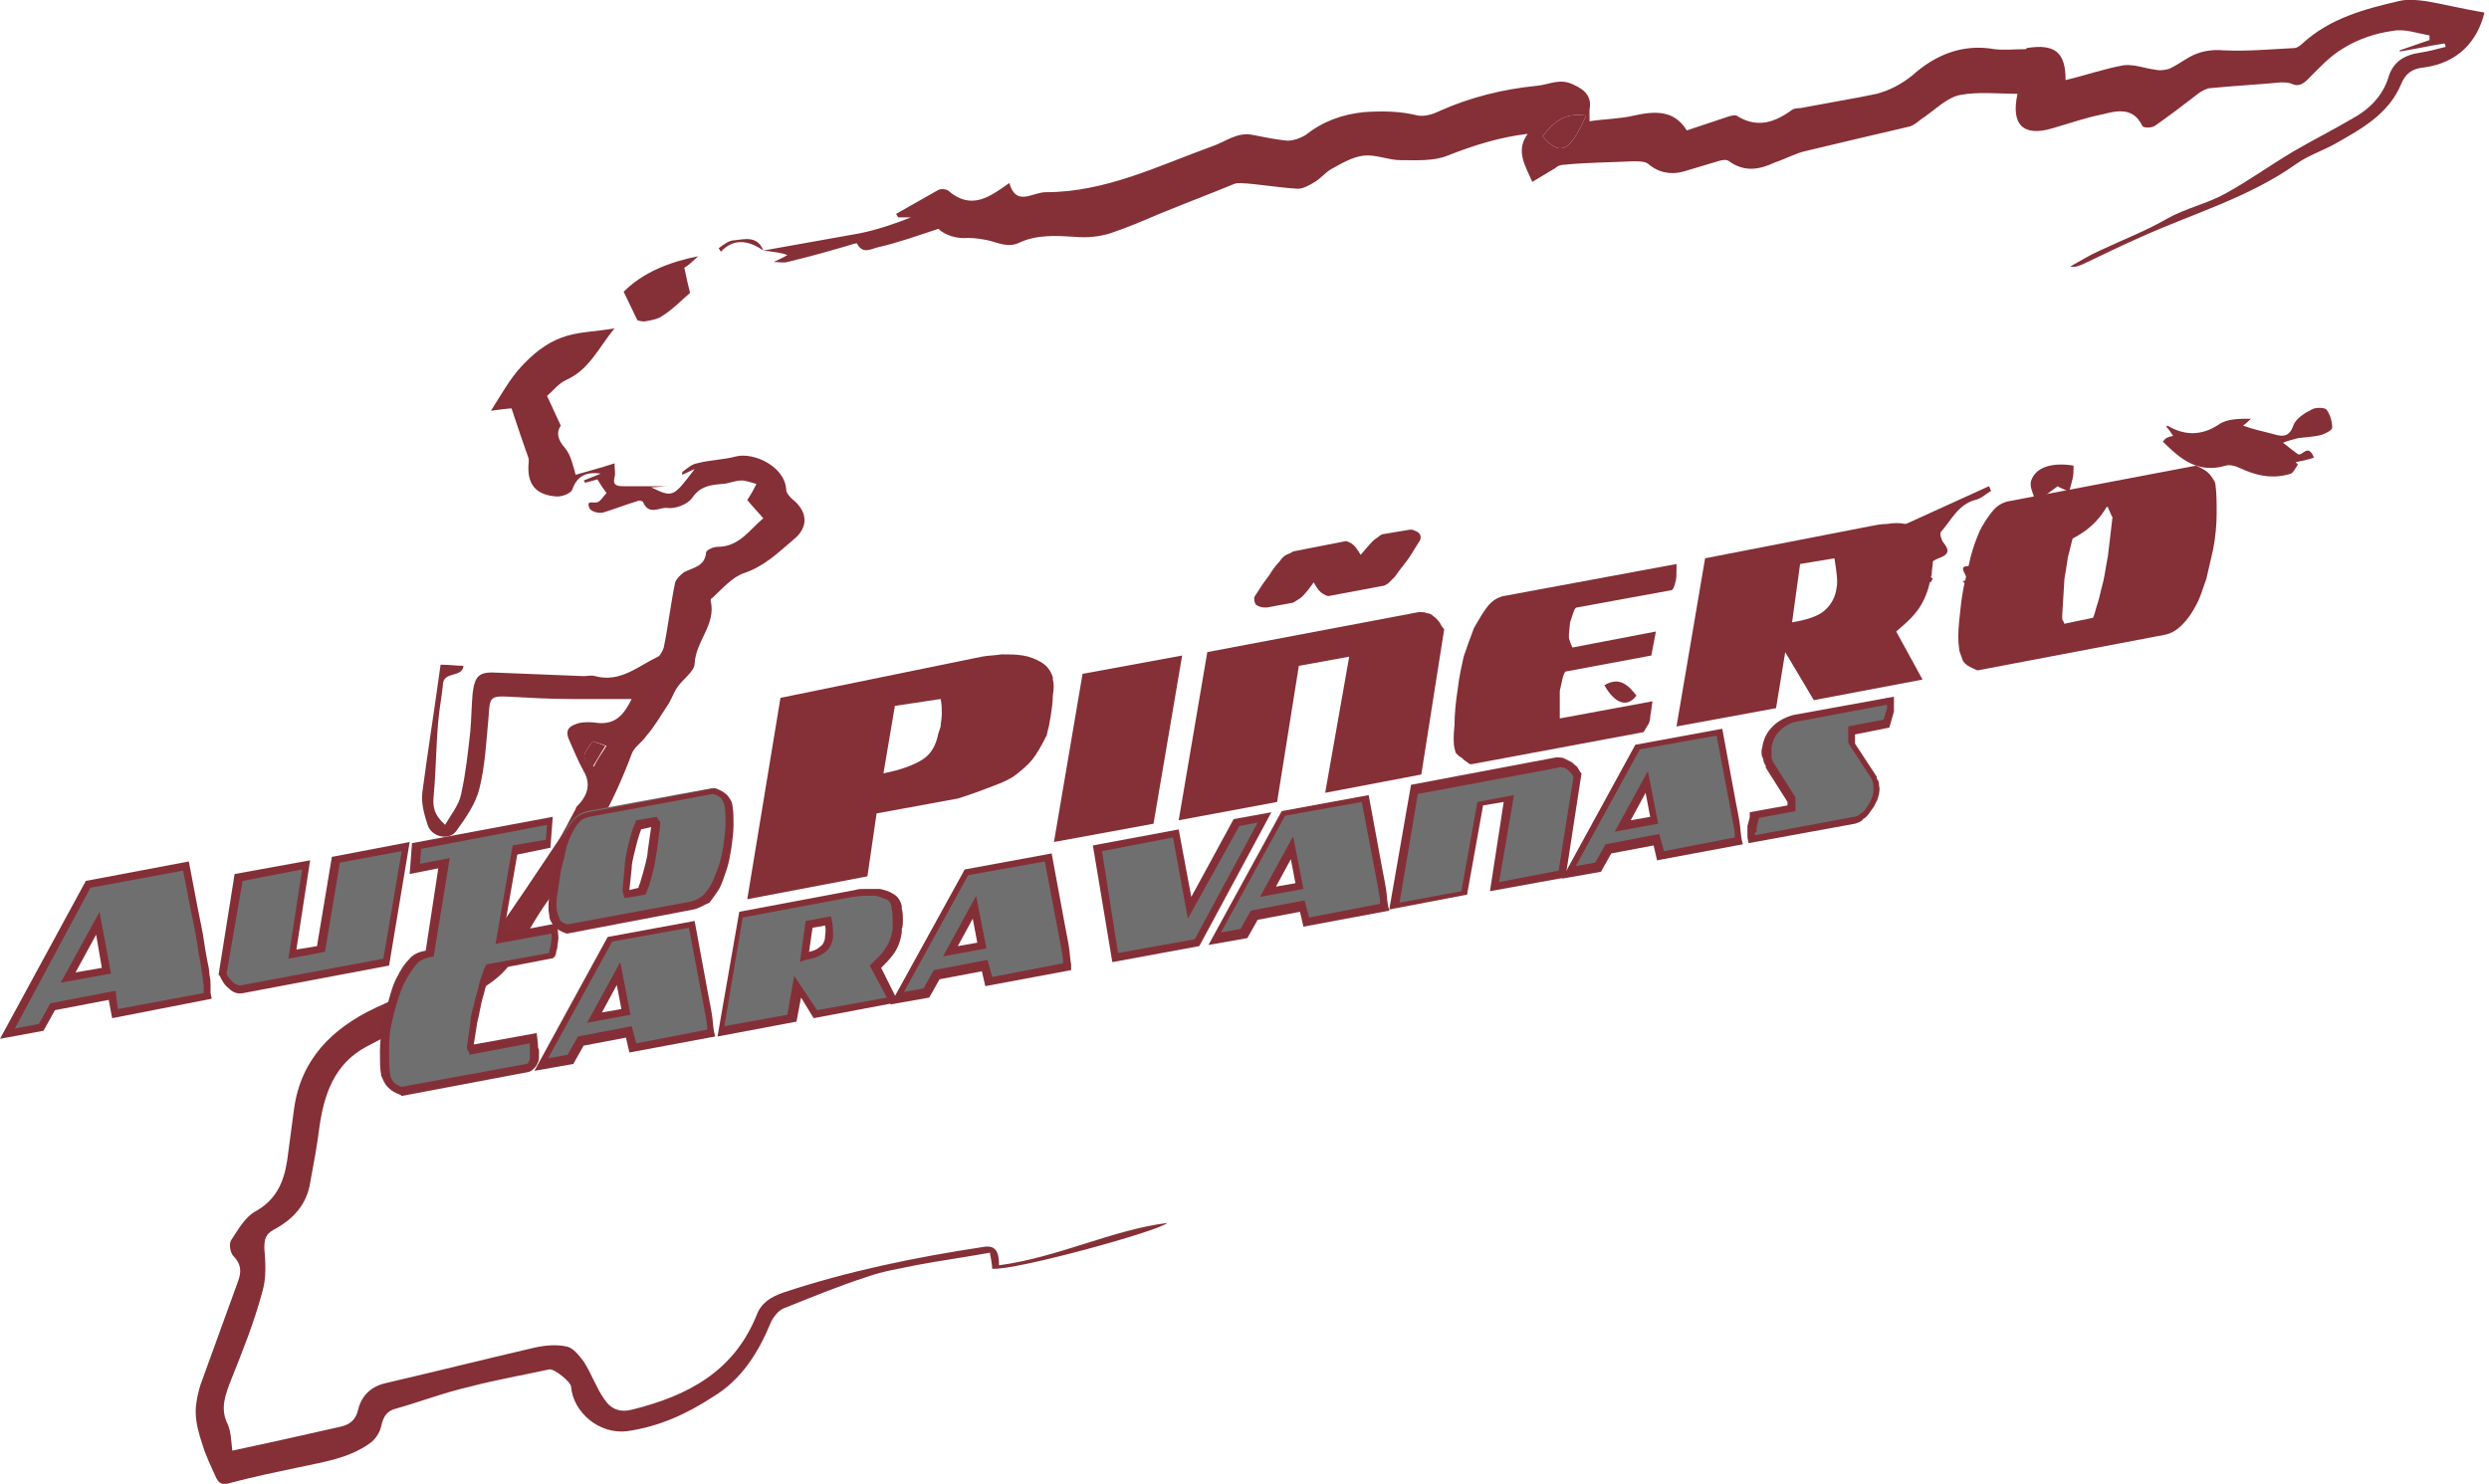 <?xml version="1.0" encoding="utf-8"?>
<!-- Generator: Adobe Illustrator 27.9.2, SVG Export Plug-In . SVG Version: 6.00 Build 0)  -->
<!DOCTYPE svg PUBLIC "-//W3C//DTD SVG 1.1//EN" "http://www.w3.org/Graphics/SVG/1.1/DTD/svg11.dtd">
<svg version="1.1" id="Capa_1" xmlns:x="http://ns.adobe.com/Extensibility/1.0/" xmlns:i="http://ns.adobe.com/AdobeIllustrator/10.0/" xmlns:graph="http://ns.adobe.com/Graphs/1.0/"
	 xmlns="http://www.w3.org/2000/svg" xmlns:xlink="http://www.w3.org/1999/xlink" x="0px" y="0px" width="217.5px" height="129.7px"
	 viewBox="0 0 217.5 129.7" style="enable-background:new 0 0 217.5 129.7;" xml:space="preserve">
<style type="text/css">
	.st0{fill:#852F37;}
	.st1{fill:#706F6F;}
	.st2{fill:#842F37;}
	.st3{display:none;fill:none;}
</style>
<g>
	<path class="st0" d="M66.7,21.9c2.8-0.5,5.6-1,8.4-1.5c1.5-0.3,3-0.8,4.5-1.4c-0.4,0-0.8,0-1.1,0c-0.1-0.1-0.1-0.2-0.2-0.3
		c1.2-0.7,2.5-1.4,3.7-2.1c0.2-0.1,0.7-0.1,0.9,0.1c2,1.7,3.6,0.5,5.3-0.7c0.6,2.1,2,0.8,3.2,0.8c5.2,0,9.8-2.3,14.5-4
		c1.2-0.4,2.2-1.3,3.6-1c1,0.2,2,0.4,3,0.5c0.5,0,1.1-0.2,1.6-0.5c1.5-1.2,3.2-1.8,5.1-2c1.6-0.1,3.1-0.1,4.7,0.3
		c0.6,0.1,1.3-0.1,1.9-0.4c2.7-1.2,5.5-1.9,8.5-2.2c1.1-0.1,2-0.7,3.2-0.1c1.1,0.5,1.6,1.1,1.4,2.2c0,0.2,0,0.5,0,1
		c1.3-0.2,2.6-0.2,3.9-0.5c1.8-0.4,3.5-0.5,4.6,1.3c1.2-0.4,2.4-0.8,3.6-1.2c0.3-0.1,0.7-0.2,0.9,0c1.7,1,3.2,0.5,4.7-0.6
		c0.3-0.2,0.7-0.1,1-0.2c1.6-0.3,3.3-0.6,4.9-0.9c0.5-0.1,1-0.2,1.5-0.3c1.1-0.3,2.1-0.8,3.1-1.6c2-1.8,4.4-2.8,7.2-2.3
		c0.8,0.1,1.8,0,2.6,0c0.1,0,0.2,0,0.2-0.1c2.5-0.4,3.4,0.4,3.4,2.8c1.7-0.4,3.4-1,5.1-1.3c0.9-0.1,1.9,0.3,2.8,0.4
		c0.4,0.1,0.9,0,1.2-0.1c0.6-0.3,1.2-0.7,1.7-1c0.9-0.5,1.9-0.7,3-0.6c2.1,0.1,4.2-0.1,6.2-0.2c0.2,0,0.5-0.2,0.7-0.4
		c2.4-2.2,5.4-3,8.4-3.7c0.8-0.2,1.6-0.1,2.4,0c1.7,0.3,3.3,0.7,5.1,1c-0.6,2.5-2.3,4.4-5.3,4.8c-1,0.1-1.6,0.5-2,1.5
		c-1.1,2.6-3.5,3.9-5.8,5.2c-1.1,0.6-2.3,1-3.3,1.7c-4.2,3-9.2,4.4-13.8,6.5c-1.6,0.7-3.2,1.5-4.9,2.3c-0.3,0.1-0.6,0.3-1.1,0.2
		c0.9-0.5,1.7-1,2.6-1.4c1.9-0.9,4-1.7,5.9-2.8c1.6-0.9,3.5-1.3,5.1-2.2c2-1.1,3.8-2.4,5.8-3.6c1.7-1,3.5-1.9,5.2-2.9
		c1.5-0.8,2.7-2,3.2-3.6c0.4-1.4,1.4-2,2.8-2.2c0.7-0.1,1.4-0.3,2.2-0.5c0-0.1,0-0.2-0.1-0.3c-1.3,0.2-2.6,0.5-3.9,0.7
		c0,0,0-0.1,0-0.1c0.9-0.3,1.7-0.6,2.6-0.9c0-0.1,0-0.3,0-0.4c-1.1-0.2-2.2-0.6-3.2-0.4c-1.5,0.2-3,0.7-4.3,1.5
		c-1.2,0.7-2.1,1.7-3.1,2.7c-0.5,0.5-0.9,0.7-1.5,0.4c-0.3-0.1-0.6-0.1-0.9-0.1c-2,0.2-4.1,0.3-6.1,0.5c-0.3,0-0.7,0.2-1,0.4
		c-1.3,1-2.6,2-3.9,2.9c-0.3,0.2-1,0.2-1.1,0c-0.8-1.7-2.3-1.3-3.5-1c-1.5,0.3-2.9,0.8-4.3,1.2c-2.6,0.8-3.7-0.3-3.1-3
		c-1.7,0-3.4-0.2-5,0.1c-1.1,0.2-2.1,1.2-3.1,1.9c-0.5,0.3-0.9,0.8-1.5,0.9c-3,0.7-6,1.4-8.9,2.1c-0.9,0.2-1.8,0.7-2.7,1
		c-1.3,0.6-2.6,0.9-4-0.1c-0.2-0.2-0.7-0.1-1,0c-1,0.3-2,0.6-3,0.9c-1.1,0.3-2.2,0.1-3.1-0.7c-0.3-0.2-0.8-0.2-1.3-0.2
		c-2,0.1-4,0.1-6,0.3c-0.3,0-0.6,0.1-0.8,0.3c-0.7,0.4-1.3,0.8-2,1.2c-0.6-1.4-1.5-2.7-0.4-4.2c-2.5,0.3-4.7,1-7,1.9
		c-1.2,0.5-2.7,0.4-4.1,0.4c-1.1,0-2.1-0.5-3.2-0.4c-1,0.1-2,0.7-2.9,1.2c-0.5,0.3-0.9,0.8-1.4,1.1c-0.5,0.3-1,0.6-1.5,0.6
		c-1.7-0.1-3.3-0.4-5-0.5c-0.2,0-0.4,0-0.6,0.1c-2.2,0.9-4.3,1.7-6.5,2.6c-1.4,0.6-2.8,1.2-4.3,1.7c-1,0.3-2,0.4-3.1,0.3
		c-1.6-0.1-3.3-0.2-4.8,0.5c-1,0.5-1.9,0-2.8-0.2c-0.5-0.1-1.1-0.2-1.7-0.2c-1.1,0.1-2.1-0.3-2.6-0.8c-1.8,0.6-3.5,1.2-5.2,1.6
		c-0.6,0.1-1.4,0.7-1.9-0.3c0-0.1-0.6,0.1-0.9,0.2c-1.7,0.5-3.5,1-5.2,1.4c-0.3,0.1-0.7,0-1.2,0c0.4-0.2,0.7-0.3,1.2-0.6
		C68.4,22.1,67.5,22,66.7,21.9L66.7,21.9z M138.6,10.1c-1.7-0.2-2.5,0.2-3.8,1.8C136.3,13.7,137.2,13.3,138.6,10.1z"/>
	<path class="st0" d="M55.2,61.1c-1.9,0-3.6,0-5.3,0c-1.8,0-3.6-0.1-5.4-0.2c-1.7-0.1-1.7,0.1-1.8,1.7c-0.2,2.1-0.3,4.3-0.8,6.3
		c-0.3,1.3-1.2,2.6-2,3.7c-0.6,0.9-2.1,0.6-2.5-0.4c-0.3-0.9-0.6-1.9-0.5-2.9c0.5-3.8,1.1-7.5,1.6-11.2c0.8,0,1.4,0.1,2,0.1
		c-0.1,1.1-1.8,0.4-1.8,1.7c-0.1,1-0.3,2-0.4,3.1c-0.2,2.2-0.2,4.4-0.4,6.5c-0.1,1,0,1.7,1,2.6c0.5-0.9,1.2-1.7,1.4-2.7
		c0.4-1.8,0.6-3.7,0.8-5.5c0.1-1.1,0.1-2.2,0.2-3.3c0.2-1.6,0.6-1.9,2.2-1.8c2.5,0.1,5,0.2,7.5,0.3c0.3,0,0.7-0.1,1,0
		c2.2,0.6,3.8-0.9,5.5-1.7c0.2-0.1,0.4-0.5,0.5-0.8c0.4-1.9,0.6-3.8,1-5.7c0.1-0.3,0.5-0.7,0.8-0.9c0.8-0.4,1.8-0.5,1.9-1.7
		c0-0.2,0.6-0.5,1-0.5c1.9,0,2.8-1.5,4-2.5c-0.6-0.7-1.1-1.2-1.4-1.6c0.4-0.6,0.6-1,0.8-1.4c-0.4-0.1-0.9-0.3-1.3-0.3
		c-0.6,0-1.2,0.3-1.7,0.3c-1.1,0.1-1.9,0.2-2.6,1.2c-0.4,0.6-1.5,1-2.2,0.9c-0.6-0.1-1.6,0.7-2.1-0.5c0-0.1-0.4-0.2-0.5-0.1
		c-1,0.3-2,0.7-3,1c-0.4,0.1-1.1-0.1-1.2-0.4c-0.3-0.7,0.3-0.4,0.7-0.5c0.3-0.1,0.5-0.5,0.8-0.8c-0.3-0.4-0.5-0.7-0.8-1.2
		c-0.3,0.1-0.7,0.2-1.1,0.3c0-0.1,0-0.1-0.1-0.2c0.5-0.2,1-0.4,1.5-0.6c-1.4-0.2-2.1,0.3-2.5,1.4c-0.1,0.3-0.8,0.6-1.3,0.6
		c-1.9-0.1-2.7-1.1-2.5-3c0-0.1,0-0.2,0-0.3c-0.5-1.4-1-2.9-1.5-4.4c-0.3,0-1,0.1-1.8,0.2c0.9-1.4,1.6-2.7,2.6-3.8
		c1-1.1,2.2-2.1,3.6-2.6c1.3-0.5,2.9-0.5,4.6-0.8c-1.4,1.7-2.2,3.6-4.2,4.5c-0.7,0.3-1.2,1-1.7,1.4c0.4,0.9,0.8,1.7,1.2,2.6
		c-0.4,0.6-0.3,1.2,0.4,2c0.5,0.6,0.7,1.6,0.9,2.3c1-0.3,2.2-0.6,3.4-1c0,0.6,0.1,0.9,0,1.2c-0.2,0.8,0.3,0.8,0.9,0.8
		c1.2,0,2.4,0,3.8,0c-0.6,0-1,0.1-1.5,0.1c1.9,0.9,1.9,0.9,3.8-1.6c-0.5,0.2-0.8,0.4-1.1,0.5c0-0.1,0-0.3,0.1-0.3
		c0.4-0.3,0.7-0.6,1.2-0.7c1.1-0.3,2.3-0.3,3.4-0.6c1.6-0.4,4.3,0.9,4.4,2.9c0,0.3,0.3,0.6,0.5,0.8c1.4,1.1,1.5,2.5,0.1,3.6
		c-1.3,1.1-2.5,2.3-4.3,2.9c-1.1,0.4-1.9,1.4-2.8,2.2c-0.1,0-0.1,0.2-0.1,0.2c0.5,2.1-1.3,3.5-1.4,5.5c0,0.7-1.1,1.4-1.6,2.2
		c-0.3,0.5-0.5,1.1-0.8,1.5c-0.6,0.9-1.1,1.8-1.8,2.6c-0.4,0.6-1.1,1-1.3,1.6c-1.6,4.3-3.8,8.3-6.7,12C47,79.8,46,81.7,45,83.6
		c-1.1,2-3,2.9-4.9,3.9c-2.7,1.4-5.5,2.6-8.1,4c-2.8,1.5-3.7,4.2-4.1,7.1c-0.2,1.6-0.5,3.2-0.8,4.8c-0.3,1.9-1.5,3.2-3.2,4.1
		c-0.7,0.4-0.8,0.8-0.8,1.6c0.1,1.3,0.2,2.6-0.2,3.9c-0.7,2.6-1.7,5.1-2.7,7.6c-0.5,1.3-1,2.5-0.3,3.9c0.3,0.7,0.3,1.5,0.4,2.3
		c3.3-0.7,6.4-1.4,9.5-2.1c0.8-0.2,1.3-0.6,1.5-1.5c0.3-1.2,1.1-2,2.4-2.3c4.3-1,8.7-2.1,13-3.1c0.9-0.2,1.9-0.3,2.8-0.1
		c0.6,0.1,1.1,0.8,1.5,1.3c0.7,1.1,1.1,2.3,1.8,3.3c0.6,0.9,1.4,1.2,2.5,0.9c4.8-1.2,8.8-3.3,10.8-8.2c0.4-1.1,1.2-1.6,2.3-2
		c5.7-1.9,11.6-3.1,17.5-4c1.1-0.2,1.4,0.4,1.4,1.6c5.2-0.7,9.9-3.1,14.7-3.7c-0.7,0.7-13.4,4.2-15.3,4c0-0.4-0.1-0.8-0.2-1.4
		c-2.2,0.4-4.4,0.7-6.5,1.1c-1.4,0.3-2.8,0.5-4.2,1c-2.5,0.8-4.9,1.8-7.4,2.8c-0.4,0.2-0.8,0.7-1,1.1c-1.1,2.7-2.6,5.1-5.1,6.6
		c-2.3,1.5-4.7,2.6-7.5,3c-2.4,0.3-4.7-1.6-4.9-3.9c0-0.4-1.5-1.6-1.9-1.5c-2.3,0.5-4.6,0.9-6.9,1.5c-2.2,0.5-4.3,1.3-6.4,1.9
		c-0.9,0.2-1.2,0.7-1.4,1.6c-0.1,0.5-0.5,1.1-0.9,1.4c-1.9,1.4-4.2,1.7-6.5,2.2c-1.9,0.4-3.8,0.8-5.7,1.3c-0.6,0.2-1,0.2-1.3-0.4
		c-0.4-0.9-0.9-1.9-1.2-2.9c-0.3-0.9-0.6-1.9-0.6-2.9c0-0.8,0.2-1.6,0.4-2.3c1.1-3,2.2-6.1,3.3-9.1c0.3-0.8,0.3-1.5-0.4-2.2
		c-0.3-0.3-0.4-1.1-0.2-1.4c0.6-0.9,1.2-2,2.1-2.5c1.8-1,2.5-2.5,2.8-4.5c0.2-1.5,0.4-3,0.6-4.5c0.6-4.3,3.3-7,7.1-8.8
		c2.6-1.2,5.2-2.3,7.7-3.6c1.1-0.6,2-1.7,2.7-2.8c1.9-2.7,3.7-5.4,5.5-8.1c0.6-0.9,1-1.8,1.5-2.7c0.1-0.1,0.1-0.3,0.2-0.4
		c0.9-0.9,1.3-1.9,0.6-3.1c-0.5-0.9-0.9-1.9-1.3-2.8c-0.4-1,0.3-1.2,0.9-1.4c0.5-0.1,1.1-0.1,1.7,0C53.8,63.3,54.5,62.5,55.2,61.1z
		 M51.8,64.8c-1,1.3-1,1.5,0.1,2.2c0.3-0.6,0.7-1.2,1.1-1.8C52.5,65,52.1,64.9,51.8,64.8z"/>
	<path class="st0" d="M189.9,38.1c-0.2-0.3-0.4-0.6-0.6-0.8c0.1-0.1,0.1-0.1,0.1-0.1c1.5,0.9,3,0.9,4.5-0.1c0.7-0.5,1.8-0.5,2.8-0.5
		c-0.2,0.2-0.4,0.4-0.7,0.6c0.8,0.3,1.7,0.5,2.5,0.7c0.7,0.2,1.5,0.5,1.9-0.7c0.2-0.6,1-1.1,1.6-1.4c0.3-0.2,1.1-0.2,1.3,0
		c0.3,0.4,0.5,1,0.5,1.6c0,0.2-0.6,0.5-0.9,0.6c-0.7,0.2-1.4,0.2-2.1,0.3c-0.4,0.1-0.8,0.2-1.3,0.4c0.5,0.4,0.9,0.7,1.3,1
		c0.4,0.2,0.9-1,1.4,0.3c-0.6,0.2-1.1,0.3-1.6,0.4c0.1,0.1,0.1,0.1,0.2,0.2c-0.2,0.3-0.4,0.7-0.6,0.8c-1.6,0.5-3,0.2-4.5-0.5
		c-0.4-0.2-0.9-0.3-1.2-0.2c-2.4,0.7-3.9-0.5-5.5-2.1C189.3,38.2,189.5,38.2,189.9,38.1z"/>
	<path class="st0" d="M171.5,50.8c1.1-0.1-1-1.5,0.8-1.3c-0.2-1.1,0.7-1.2,1.4-1.6c2.1-1.1,4.2-2.2,6.4-3.4c1.2-0.6,2.3-1.8,4-1.3
		c-0.2-0.1-0.4-0.3-0.6-0.4c0.5-0.1,0.8-0.1,1.3-0.2c-0.7,2.4-2.2,3.9-4.4,4.8c-1.6,0.7-3,1.9-4.6,2.6c-1.2,0.6-2.6,0.8-4,1.1
		C171.7,51,171.6,50.9,171.5,50.8z"/>
	<path class="st0" d="M161.5,48.3c0.4-0.2,0.7-0.5,1.1-0.7c3.7-1.7,7.5-3.4,11.2-5.1c0.1,0.1,0.1,0.3,0.2,0.4
		c-0.5,0.3-0.9,0.7-1.4,0.8c-1.5,0.4-2.1,1.8-3,2.8c-0.1,0.1,0,0.6,0.2,0.9c0.6,0.7,0.5,1.1-0.4,1.4c-0.5,0.2-1,0.6-1.5,1
		c0.3,0.3,0.7,0.5,1,0.8c-0.1,0.1-0.1,0.2-0.2,0.3c-0.6-0.2-1.2-0.5-1.6-0.6c-1,0.1-2,0.3-3,0.3c-0.5,0-0.9-0.6-1.4-1
		C162.5,49.2,162.2,48.9,161.5,48.3z"/>
	<path class="st0" d="M54.5,25.5c1.7-1.7,4-2.6,6.5-3.1c-0.5,0.5-1,0.9-1.2,1c0.2,1,0.4,1.8,0.5,2.2c-0.9,0.8-1.6,1.5-2.4,2
		c-0.4,0.3-1,0.4-1.6,0.5c-0.3,0-0.6-0.1-0.6-0.1C55.2,27,54.9,26.3,54.5,25.5z"/>
	<path class="st0" d="M177.9,43.9c-0.2-0.7-0.6-1.4-0.4-1.9c0.4-1.2,1.9-1.6,3.7-1.3c0,0.4,0,0.8-0.1,1.2c-0.1,0.4-0.2,0.8-0.3,1.1
		c-0.3-0.2-0.7-0.3-1-0.5C179.3,42.9,178.7,43.3,177.9,43.9z"/>
	<path class="st0" d="M140.2,59.9c1.3-0.8,2.1,0,2.8,0.9C142.2,61.9,141.1,61.5,140.2,59.9z"/>
	<path class="st0" d="M66.7,21.9c-1.4-1-2.7-1-3.7,0.1c-0.1-0.1-0.1-0.2-0.2-0.3c0.4-0.3,0.9-0.7,1.4-0.7
		C65.1,20.9,66.2,20.6,66.7,21.9C66.7,21.9,66.7,21.9,66.7,21.9z"/>
	<path class="st0" d="M138.6,10.1c-1.4,3.2-2.3,3.6-3.8,1.8C136.1,10.3,136.9,9.9,138.6,10.1z"/>
	<path class="st0" d="M51.8,64.8c0.3,0.1,0.6,0.2,1.1,0.4c-0.4,0.6-0.7,1.2-1.1,1.8C50.8,66.3,50.8,66.1,51.8,64.8z"/>
</g>
<path class="st0" d="M82.2,61.1c0.1,0.5,0.1,0.9,0.1,1.3c0,0.4-0.1,0.8-0.1,1.1L82,64.1c-0.2,1-0.6,1.8-1.4,2.3
	c-0.8,0.5-1.9,0.9-3.4,1.2l1-5.9L82.2,61.1z M65.3,78.6l10.5-2l0.8-5.5l7.1-1.3c1.3-0.4,2.3-0.8,3.1-1.1c0.8-0.3,1.5-0.6,2-1
	c0.5-0.4,1-0.8,1.4-1.3c0.4-0.5,0.8-1.2,1.2-2c0.1-0.1,0.1-0.4,0.2-0.7c0.1-0.3,0.1-0.6,0.2-1c0.1-0.7,0.2-1.3,0.2-1.9
	c0.1-0.6,0.1-1.1,0-1.4l0-0.2c-0.2-0.6-0.5-1-1-1.3c-0.5-0.3-1-0.5-1.6-0.6c-0.6-0.1-1.2-0.1-1.9-0.1c-0.6,0.1-1.2,0.1-1.7,0.2
	L68.2,61L65.3,78.6z"/>
<polygon class="st0" points="100.8,72 92.1,73.6 94.6,58.9 103.3,57.3 "/>
<path class="st0" d="M112.4,48.5c-0.2,0.1-0.4,0.3-0.6,0.6c-0.3,0.3-0.6,0.7-0.9,1.2c-0.4,0.5-0.8,1.1-1.3,1.9c0,0.3,0,0.5,0.2,0.7
	c0.2,0.1,0.4,0.2,0.7,0.2c0,0,0.1,0,0.2,0l2.2-0.4c0.1,0,0.4-0.2,0.7-0.4c0.3-0.2,0.7-0.7,1.2-1.4c0.3,0.6,0.6,0.9,0.8,1
	c0.2,0.1,0.3,0.2,0.5,0.2l4.8-0.9c0.1,0,0.2-0.1,0.4-0.2c0.1-0.1,0.3-0.3,0.6-0.6c0.2-0.3,0.5-0.7,0.9-1.2c0.4-0.5,0.8-1.2,1.3-2
	c0.1-0.3,0-0.5-0.1-0.6c-0.1-0.1-0.3-0.2-0.6-0.3c0,0-0.1,0-0.2,0l-2.4,0.4c-0.1,0-0.3,0.2-0.6,0.4c-0.3,0.2-0.7,0.7-1.3,1.4
	c-0.3-0.5-0.5-0.8-0.8-1c-0.2-0.1-0.4-0.2-0.5-0.2l-4.6,0.9C112.7,48.4,112.6,48.4,112.4,48.5z M125.8,54.4
	c-0.2-0.2-0.3-0.4-0.5-0.5c-0.2-0.2-0.4-0.3-0.6-0.3c-0.2-0.1-0.5-0.1-0.7-0.1l-18.5,3.5l-2.5,14.7l8.6-1.6l1.9-11.9l4.4-0.8
	l-2.1,11.9l8.4-1.6l2-12.7C126,54.8,125.9,54.6,125.8,54.4z"/>
<path class="st0" d="M127.2,65.8c0.1,0.1,0.2,0.2,0.3,0.3c0.2,0.1,0.3,0.2,0.4,0.3c0.1,0.1,0.3,0.2,0.4,0.3c0.1,0.1,0.2,0.1,0.3,0.1
	l15-2.8c0,0,0.1-0.1,0.2-0.3c0.1-0.2,0.2-0.3,0.3-0.5c0-0.1,0.1-0.2,0.1-0.5c0-0.2,0.1-0.5,0.1-0.7l0.1-0.7l-8.1,1.5l0-2.1
	c0-0.1,0-0.2,0-0.3l0.2-0.9c0.1-0.5,0.2-0.7,0.3-0.8l7.5-1.4l0.4-2.1l-7.3,1.4c-0.1-0.2-0.2-0.5-0.3-0.8c0-0.1,0-0.3,0-0.4l0.1-1
	c0.1-0.3,0.2-0.6,0.3-0.9c0.1-0.3,0.2-0.4,0.3-0.4l8.2-1.5c0.2,0,0.3-0.3,0.4-0.7c0.1-0.3,0.1-0.7,0.1-1c0-0.4,0-0.6,0-0.6
	l-15.1,2.8c-0.5,0.1-1,0.4-1.4,0.9c-0.4,0.5-0.8,1.2-1.2,1.9c-0.3,0.8-0.6,1.6-0.9,2.5c-0.2,0.9-0.4,1.8-0.5,2.7
	c-0.2,1.3-0.3,2.4-0.3,3.3c-0.1,0.9-0.1,1.6,0,2L127.2,65.8z"/>
<path class="st0" d="M160.3,48.8c0.2,1.2,0.3,2.1,0.2,2.5c-0.1,0.9-0.5,1.6-1.1,2.1c-0.6,0.5-1.6,0.8-2.8,1l0.7-5.1L160.3,48.8z
	 M146.5,63.5l8.7-1.6L156,57l2.5,4.2l9.5-1.8l-2.3-4.2c0.7-0.6,1.4-1.2,1.9-1.9c0.5-0.7,0.9-1.6,1.1-2.7l0.1-0.4
	c0-0.4,0.1-0.7,0.1-1.1c0-0.4,0-0.9-0.1-1.4l-0.1-0.3c-0.1-0.5-0.4-0.8-0.8-1.1c-0.4-0.2-0.9-0.4-1.4-0.5c-0.5-0.1-1-0.1-1.6,0
	c-0.5,0-1,0.1-1.5,0.2L149,48.8L146.5,63.5z"/>
<path class="st0" d="M180.3,54.3c-0.1-0.1-0.1-0.3-0.1-0.4l0.2-3.3c0.1-0.6,0.2-1.2,0.3-1.9c0.2-0.7,0.3-1.3,0.5-1.9
	c0.2-0.6,0.3-1,0.4-1.4c0.1-0.4,0.2-0.6,0.2-0.6l2.4-0.5c0,0.1,0.1,0.3,0.2,0.5c0.1,0.2,0.1,0.3,0.2,0.4l-0.4,3.4
	c-0.1,0.5-0.2,1.1-0.3,1.7c-0.1,0.6-0.3,1.2-0.4,1.7c-0.1,0.5-0.3,1-0.4,1.4c-0.1,0.4-0.2,0.6-0.2,0.6l-2.4,0.5
	C180.4,54.6,180.4,54.5,180.3,54.3z M171.5,57.7c0.2,0.4,0.6,0.6,1.3,0.9l16.3-3.1c0.6-0.1,1.1-0.4,1.6-0.9c0.5-0.5,0.9-1.1,1.2-1.7
	c0.4-0.7,0.6-1.5,0.9-2.3c0.2-0.9,0.4-1.7,0.6-2.6c0.2-1.1,0.3-2.1,0.3-3.1c0-1,0-1.8-0.1-2.5c0-0.2-0.1-0.4-0.4-0.8
	c-0.2-0.3-0.6-0.6-1.3-0.9l-16.3,3.1c-0.6,0.1-1.1,0.4-1.5,0.9c-0.4,0.5-0.8,1.1-1.1,1.7c-0.3,0.7-0.6,1.5-0.8,2.3
	c-0.2,0.9-0.4,1.7-0.6,2.6c-0.2,1-0.3,2-0.4,3c-0.1,1-0.1,1.8,0,2.4C171.2,57,171.4,57.3,171.5,57.7z"/>
<path class="st1" d="M0.6,90.3l2.9-0.5l1-1.8l5.2-1l0.3,1.6l8.1-1.5l0-0.2c0-0.2,0-0.5,0-0.7c0-0.3-0.1-0.6-0.1-0.9
	c-0.1-0.3-0.1-0.8-0.2-1.3c-0.1-0.5-0.2-1.1-0.3-1.8c-0.1-0.7-0.3-1.6-0.5-2.6l-0.7-3.8l-8.5,1.6L0.6,90.3z M6,85.4l2.6-4.8l0.8,4.1
	L6,85.4z"/>
<path class="st2" d="M18.5,87.3L9.8,89l-0.3-1.6l-4.7,0.9l-1,1.8L0,90.8L7.5,77l9-1.7l0.8,4.2c0.2,1,0.4,1.9,0.5,2.6
	c0.1,0.7,0.2,1.3,0.3,1.8c0.1,0.5,0.2,0.9,0.2,1.3c0.1,0.4,0.1,0.7,0.1,0.9c0,0.2,0,0.5,0,0.7L18.5,87.3z M10.3,88.2l7.5-1.4
	c0-0.2,0-0.4,0-0.6c0-0.2-0.1-0.5-0.1-0.9c-0.1-0.3-0.1-0.8-0.2-1.2c-0.1-0.5-0.2-1.1-0.3-1.8c-0.1-0.7-0.3-1.6-0.5-2.6L16,76.1
	l-8.1,1.5L1.3,89.9l2.1-0.4l1-1.8l5.7-1.1L10.3,88.2z M9.7,85.1l-4.4,0.8l3.4-6.2L9.7,85.1z M6.6,85l2.3-0.4l-0.5-2.9L6.6,85z"/>
<path class="st1" d="M35.4,74l-6.1,1.1L28,82.9l-2.5,0.5l1.2-7.8l-5.9,1.1l-1.4,8.5l0,0.1c0.1,0.4,0.4,0.7,0.7,0.9
	c0.3,0.3,0.7,0.4,1.1,0.3l12.5-2.3L35.4,74z"/>
<path class="st2" d="M34,84.4l-12.7,2.4c-0.5,0.1-0.9,0-1.3-0.4c-0.4-0.3-0.6-0.7-0.8-1.1l-0.1-0.1l1.4-8.8l6.6-1.2L25.9,83l1.8-0.3
	l1.3-7.8l6.8-1.3L34,84.4z M19.8,85.1c0.1,0.3,0.3,0.5,0.6,0.8c0.3,0.2,0.5,0.3,0.8,0.2l12.3-2.3l1.6-9.4l-5.4,1l-1.3,7.8l-3.2,0.6
	l1.2-7.8l-5.2,1L19.8,85.1z"/>
<path class="st1" d="M62.5,77.3c0.2-0.5,0.4-1,0.6-1.6c0.2-0.6,0.3-1.2,0.4-1.7c0.1-0.7,0.2-1.4,0.2-2.1c0-0.6,0-1.2-0.1-1.7
	c0-0.1-0.1-0.3-0.3-0.6c-0.2-0.3-0.5-0.5-1-0.7l-0.1,0l-10.9,2c-0.4,0.1-0.8,0.3-1.1,0.6c-0.3,0.3-0.6,0.7-0.8,1.2
	c-0.2,0.5-0.4,1-0.5,1.6c-0.1,0.6-0.3,1.1-0.4,1.7c-0.1,0.7-0.2,1.4-0.3,2c-0.1,0.7-0.1,1.2,0,1.6c0,0.2,0.1,0.4,0.3,0.7
	c0.2,0.3,0.5,0.5,1,0.7l0.1,0l10.9-2c0.4-0.1,0.8-0.3,1.2-0.6C62,78.2,62.3,77.8,62.5,77.3 M57.2,72.3l-0.3,2.2
	c0,0.3-0.1,0.7-0.2,1.1c-0.1,0.4-0.2,0.8-0.3,1.1c-0.1,0.4-0.2,0.6-0.3,0.9c0,0.1-0.1,0.2-0.1,0.3l-1.3,0.2c0,0,0-0.1,0-0.1
	c0-0.1-0.1-0.1-0.1-0.2l0.2-2.1c0-0.4,0.1-0.8,0.2-1.2c0.1-0.4,0.2-0.8,0.3-1.2c0.1-0.4,0.2-0.7,0.3-0.9c0-0.1,0.1-0.2,0.1-0.3
	l1.3-0.2c0,0,0,0.1,0.1,0.2C57.2,72.1,57.2,72.2,57.2,72.3"/>
<path class="st2" d="M60.6,79.5l-11,2.1l-0.1,0c-0.6-0.2-1-0.5-1.2-0.8c-0.2-0.3-0.3-0.5-0.3-0.8c-0.1-0.4-0.1-1,0-1.7
	c0.1-0.7,0.2-1.4,0.3-2c0.1-0.6,0.3-1.2,0.4-1.7c0.1-0.6,0.3-1.1,0.6-1.6c0.2-0.5,0.5-0.9,0.8-1.3c0.4-0.4,0.8-0.6,1.3-0.7l11-2.1
	l0.1,0c0.6,0.2,1,0.5,1.2,0.8c0.2,0.3,0.3,0.5,0.3,0.7c0.1,0.5,0.1,1.1,0.1,1.7c0,0.6-0.1,1.4-0.2,2.1c-0.1,0.6-0.2,1.2-0.4,1.8
	c-0.2,0.6-0.4,1.2-0.6,1.6c-0.3,0.5-0.6,0.9-0.9,1.3C61.5,79.1,61.1,79.4,60.6,79.5 M49.6,80.8l10.8-2c0.4-0.1,0.7-0.3,1-0.5
	c0.3-0.3,0.6-0.7,0.8-1.1l0,0c0.2-0.4,0.4-1,0.6-1.5c0.2-0.6,0.3-1.1,0.4-1.7c0.1-0.7,0.2-1.4,0.2-2c0-0.6,0-1.2-0.1-1.6
	c0-0.1-0.1-0.3-0.2-0.5c-0.1-0.2-0.4-0.4-0.8-0.5l-10.8,2c-0.4,0.1-0.7,0.2-0.9,0.5c-0.3,0.3-0.5,0.7-0.7,1.1
	c-0.2,0.4-0.4,1-0.5,1.5c-0.1,0.6-0.3,1.1-0.4,1.7c-0.1,0.7-0.2,1.3-0.3,2c-0.1,0.6-0.1,1.2,0,1.5c0,0.2,0.1,0.3,0.2,0.6
	C48.9,80.5,49.2,80.7,49.6,80.8 M56.4,78.2l-1.8,0.3l-0.1-0.2c0,0,0-0.1,0-0.1c0-0.1-0.1-0.2-0.1-0.3l0-0.1l0.2-2.2
	c0-0.4,0.1-0.8,0.2-1.3c0.1-0.4,0.2-0.9,0.3-1.2c0.1-0.4,0.2-0.7,0.3-0.9l0.2-0.5l1.8-0.3l0.1,0.2c0,0,0,0.1,0.1,0.1
	c0.1,0.1,0.1,0.2,0.1,0.3l0,0.1l-0.3,2.3c-0.1,0.4-0.1,0.7-0.2,1.2c-0.1,0.4-0.2,0.8-0.3,1.2c-0.1,0.4-0.2,0.7-0.3,0.9
	c0,0.1-0.1,0.2-0.1,0.3L56.4,78.2z M55,77.8l0.8-0.2c0,0,0-0.1,0-0.1c0.1-0.2,0.2-0.5,0.3-0.9c0.1-0.3,0.2-0.7,0.3-1.1
	c0.1-0.4,0.2-0.8,0.2-1.1l0.3-2.1c0,0,0,0,0,0L56,72.5l0,0.1c-0.1,0.2-0.2,0.6-0.3,0.9c-0.1,0.4-0.2,0.8-0.3,1.2
	c-0.1,0.4-0.2,0.8-0.2,1.2L55,77.8z"/>
<path class="st1" d="M41.2,91.7c0-0.1-0.1-0.2-0.1-0.2l0.3-2c0-0.4,0.1-0.9,0.3-1.5c0.1-0.6,0.3-1.1,0.4-1.6c0.1-0.5,0.3-1,0.4-1.3
	c0.1-0.3,0.1-0.4,0.2-0.5l5.4-1c0.2,0,0.2-0.2,0.2-0.4c0-0.1,0-0.2,0.1-0.4l0.1-0.8l0-0.8l-4.8,0.9l1.4-7.9l2.9-0.5l0.1-2l-11.7,2.2
	l-0.2,2l2.5-0.5l-1.3,7.9l-0.2,0c-0.5,0.1-0.9,0.3-1.3,0.7c-0.4,0.4-0.7,0.9-1,1.4c-0.3,0.6-0.5,1.2-0.7,1.9
	c-0.2,0.7-0.4,1.4-0.5,2.1c-0.2,0.9-0.2,1.7-0.2,2.5c0,0.8,0,1.4,0.1,1.9l0,0.1c0,0.2,0.1,0.4,0.3,0.7c0.2,0.3,0.6,0.6,1.1,0.8
	l0.1,0l11-2.1c0.2,0,0.3-0.1,0.4-0.3c0.1-0.1,0.2-0.3,0.2-0.5c0-0.2,0.1-0.4,0-0.6c0-0.2,0-0.4-0.1-0.5l-0.1-0.5l-5.4,1
	C41.3,91.8,41.2,91.8,41.2,91.7"/>
<path class="st2" d="M46.2,93.7l-11.1,2.1l-0.1-0.1c-0.6-0.2-1-0.5-1.3-0.9c-0.2-0.3-0.3-0.6-0.4-0.8l0-0.1c-0.1-0.5-0.1-1.2-0.1-2
	c0-0.8,0.1-1.7,0.3-2.5c0.1-0.7,0.3-1.4,0.5-2.1c0.2-0.7,0.4-1.4,0.7-1.9c0.3-0.6,0.6-1.1,1-1.5c0.4-0.5,0.9-0.7,1.5-0.8l0,0
	l1.1-7.2l-2.5,0.5l0.2-2.7l12.3-2.3l-0.2,2.7l-2.9,0.6L44,81.6l4.7-0.9l0.1,1.3l-0.1,0.8c0,0.2-0.1,0.3-0.1,0.4
	c0,0.2-0.1,0.6-0.5,0.6l-5.2,1c0,0.1-0.1,0.2-0.1,0.3c-0.1,0.4-0.2,0.8-0.4,1.3c-0.1,0.5-0.3,1-0.4,1.6c-0.1,0.5-0.2,1-0.3,1.4l0,0
	l-0.3,1.9c0,0,0,0,0,0l5.5-1l0.1,0.9c0,0.2,0,0.4,0.1,0.6c0,0.2,0,0.4,0,0.7c0,0.2-0.1,0.4-0.2,0.6C46.7,93.4,46.5,93.6,46.2,93.7
	 M35.1,95l10.9-2c0.1,0,0.2-0.1,0.2-0.2c0.1-0.1,0.1-0.2,0.1-0.4c0-0.2,0-0.3,0-0.5c0-0.2,0-0.3,0-0.5l0,0l0-0.2l-5.3,1L41,92
	c0,0,0-0.1-0.1-0.1c0-0.1-0.1-0.2-0.1-0.3l0-0.1l0.3-2.1c0-0.4,0.1-0.9,0.3-1.5c0.1-0.6,0.3-1.1,0.4-1.6c0.1-0.5,0.3-1,0.4-1.3
	c0.1-0.3,0.1-0.4,0.2-0.5l0.1-0.2l5.5-1c0,0,0-0.1,0-0.1c0-0.1,0-0.3,0.1-0.4l0.1-0.8l0-0.4l-4.9,0.9l1.5-8.6l2.9-0.5l0.1-1.3
	l-11,2.1l-0.1,1.3l2.6-0.5l-1.4,8.6l-0.5,0.1c-0.4,0.1-0.8,0.3-1.1,0.7c-0.3,0.4-0.6,0.8-0.9,1.4c-0.3,0.5-0.5,1.2-0.7,1.8
	c-0.2,0.7-0.4,1.4-0.5,2c-0.2,0.8-0.2,1.7-0.2,2.4c0,0.8,0,1.4,0.1,1.9l0,0.1c0,0.1,0.1,0.3,0.3,0.6C34.4,94.6,34.7,94.9,35.1,95"/>
<path class="st1" d="M47.4,93.1l2.5-0.5l0.9-1.6l4.2-0.8l0.3,1.3l6.9-1.3l0-0.2c0-0.5-0.1-1-0.2-1.6c-0.1-0.5-0.2-1.1-0.3-1.6
	l-1.2-6.2l-7.1,1.3L47.4,93.1z M52,89l2.1-3.8l0.6,3.3L52,89z"/>
<path class="st2" d="M62.5,90.6L55,92l-0.3-1.3l-3.7,0.7l-0.9,1.6l-3.4,0.6l6.4-11.7l7.6-1.4l1.2,6.5c0.1,0.5,0.2,1,0.3,1.6
	c0.1,0.6,0.1,1.1,0.2,1.6L62.5,90.6z M55.6,91.2l6.2-1.2c0-0.5-0.1-1-0.2-1.5c-0.1-0.5-0.2-1.1-0.3-1.6l-1.1-5.8l-6.7,1.2l-5.6,10.2
	l1.7-0.3l0.9-1.6l4.7-0.9L55.6,91.2z M55.1,88.7l-3.8,0.7l2.9-5.3L55.1,88.7z M52.6,88.5l1.7-0.3l-0.4-2.1L52.6,88.5z"/>
<path class="st1" d="M78.4,81.4l0-0.3c0-0.2,0-0.5,0.1-0.8c0-0.3,0-0.6-0.1-1l0-0.2c-0.1-0.4-0.3-0.7-0.6-0.8
	c-0.3-0.2-0.6-0.3-1-0.3c-0.4,0-0.7,0-1.1,0c-0.4,0-0.7,0.1-1,0.1L64.8,80l-1.7,10.2l6.2-1.2l0.5-2.8l1.5,2.4l6.8-1.3l-1.6-2.9
	c0.4-0.4,0.8-0.8,1.2-1.2C78,82.8,78.3,82.2,78.4,81.4 M70.7,80.8l1.7-0.3c0.1,0.8,0.1,1.2,0.1,1.4c-0.1,0.6-0.3,1-0.7,1.2
	c-0.3,0.2-0.8,0.4-1.5,0.6L70.7,80.8z"/>
<path class="st2" d="M78.5,87.6L71.1,89L70,87.2l-0.4,2.1l-6.9,1.3l1.9-10.9l10.1-1.9c0.3-0.1,0.6-0.1,1-0.1c0.4,0,0.8,0,1.2,0
	c0.4,0.1,0.8,0.2,1.1,0.4c0.4,0.2,0.7,0.6,0.8,1.1l0,0.2c0.1,0.4,0.1,0.7,0.1,1c0,0.3,0,0.6-0.1,0.8l0,0.3c-0.1,0.8-0.4,1.5-0.8,2
	c-0.3,0.4-0.6,0.7-1,1.1L78.5,87.6z M71.4,88.3l6.1-1.1L76,84.4l0.2-0.2c0.4-0.4,0.8-0.7,1.1-1.2c0.3-0.4,0.6-1,0.7-1.8l0-0.2
	c0-0.2,0-0.5,0-0.7c0-0.3,0-0.6-0.1-0.9l0-0.2c-0.1-0.3-0.2-0.5-0.5-0.6c-0.2-0.1-0.5-0.2-0.9-0.3c-0.3,0-0.7,0-1,0
	c-0.4,0-0.7,0.1-1,0.1l-9.6,1.8l-1.6,9.5l5.5-1l0.6-3.4L71.4,88.3z M69.9,84.1l0.5-3.6l2.2-0.4l0.1,0.3c0.1,0.7,0.1,1.2,0.1,1.5
	c-0.1,0.6-0.3,1.1-0.8,1.4c-0.4,0.3-0.9,0.5-1.6,0.6L69.9,84.1z M71,81.1l-0.3,2.1c0.4-0.1,0.7-0.2,0.9-0.4c0.3-0.2,0.5-0.5,0.5-1
	l0,0c0-0.1,0.1-0.4,0-0.9L71,81.1z"/>
<path class="st1" d="M78.6,87.3l2.5-0.5l0.9-1.6l4.2-0.8l0.3,1.3l6.9-1.3l0-0.2c0-0.5-0.1-1-0.2-1.6c-0.1-0.5-0.2-1.1-0.3-1.6
	L91.7,75l-7.1,1.3L78.6,87.3z M83.1,83.2l2.1-3.8l0.6,3.3L83.1,83.2z"/>
<path class="st2" d="M93.6,84.8l-7.5,1.4l-0.3-1.3l-3.7,0.7l-0.9,1.6l-3.4,0.6L84.3,76l7.6-1.4l1.2,6.5c0.1,0.5,0.2,1,0.3,1.6
	c0.1,0.6,0.1,1.1,0.2,1.6L93.6,84.8z M86.7,85.4l6.2-1.2c0-0.5-0.1-1-0.2-1.5c-0.1-0.5-0.2-1.1-0.3-1.6l-1.1-5.8l-6.7,1.2l-5.6,10.2
	l1.7-0.3l0.9-1.6l4.7-0.9L86.7,85.4z M86.2,82.9l-3.8,0.7l2.9-5.3L86.2,82.9z M83.7,82.7l1.7-0.3l-0.4-2.1L83.7,82.7z"/>
<polygon class="st1" points="108.1,71.9 103.9,79.4 102.7,72.9 95.9,74.2 97.5,83.7 104.6,82.4 110.5,71.5 "/>
<path class="st2" d="M104.8,82.7l-7.6,1.4l-1.7-10.2l7.5-1.4l1.1,5.9l3.7-6.8l3.3-0.6L104.8,82.7z M97.7,83.3l6.7-1.2l5.5-10.2
	l-1.6,0.3l-4.5,8.1l-1.3-7.1l-6.2,1.2L97.7,83.3z"/>
<path class="st1" d="M106.3,82.1l2.5-0.5l0.9-1.6l4.2-0.8l0.3,1.3l6.9-1.3l0-0.2c0-0.5-0.1-1-0.2-1.6c-0.1-0.5-0.2-1.1-0.3-1.6
	l-1.2-6.2l-7.1,1.3L106.3,82.1z M110.8,78l2.1-3.8l0.6,3.3L110.8,78z"/>
<path class="st2" d="M121.4,79.6l-7.5,1.4l-0.3-1.3l-3.7,0.7l-0.9,1.6l-3.4,0.6l6.4-11.7l7.6-1.4l1.2,6.5c0.1,0.5,0.2,1,0.3,1.6
	c0.1,0.6,0.1,1.1,0.2,1.6L121.4,79.6z M114.4,80.2l6.2-1.2c0-0.5-0.1-1-0.2-1.5c-0.1-0.5-0.2-1.1-0.3-1.6l-1.1-5.8l-6.7,1.2
	l-5.6,10.2l1.7-0.3l0.9-1.6l4.7-0.9L114.4,80.2z M113.9,77.7l-3.8,0.7l2.9-5.3L113.9,77.7z M111.5,77.5l1.7-0.3l-0.4-2.1L111.5,77.5
	z"/>
<path class="st1" d="M137.8,67.8c-0.1-0.2-0.2-0.3-0.3-0.4c-0.1-0.1-0.2-0.3-0.4-0.4c-0.2-0.1-0.3-0.2-0.5-0.3
	c-0.2-0.1-0.4-0.1-0.6,0L123.6,69l-1.7,10.2L128,78l1.4-7.8l2.5-0.5l-1.2,7.8l5.9-1.1L137.8,67.8L137.8,67.8z"/>
<path class="st2" d="M136.8,76.7l-6.6,1.2l1.2-7.8l-1.8,0.3l-1.4,7.8l-6.8,1.3l1.9-10.9l12.7-2.4c0.2,0,0.5,0,0.7,0.1
	c0.2,0.1,0.4,0.2,0.6,0.3c0.2,0.1,0.3,0.3,0.5,0.4c0.1,0.2,0.2,0.3,0.3,0.5l0.1,0.1L136.8,76.7z M131,77.1l5.2-1l1.3-8.2
	c-0.1-0.1-0.1-0.2-0.2-0.3c-0.1-0.1-0.2-0.2-0.3-0.3c-0.1-0.1-0.3-0.2-0.4-0.2c-0.1,0-0.3-0.1-0.4,0l-12.3,2.3l-1.6,9.5l5.4-1
	l1.4-7.8l3.2-0.6L131,77.1z"/>
<path class="st1" d="M137.3,76.3l2.5-0.5l0.9-1.6l4.2-0.8l0.3,1.3l6.9-1.3l0-0.2c0-0.5-0.1-1-0.2-1.6c-0.1-0.5-0.2-1.1-0.3-1.6
	l-1.2-6.2l-7.1,1.3L137.3,76.3z M141.8,72.2l2.1-3.8l0.6,3.3L141.8,72.2z"/>
<path class="st2" d="M152.3,73.8l-7.5,1.4l-0.3-1.3l-3.7,0.7l-0.9,1.6l-3.4,0.6l6.4-11.7l7.6-1.4l1.2,6.5c0.1,0.5,0.2,1,0.3,1.6
	c0.1,0.6,0.1,1.1,0.2,1.6L152.3,73.8z M145.4,74.4l6.2-1.2c0-0.5-0.1-1-0.2-1.5c-0.1-0.5-0.2-1.1-0.3-1.6l-1.1-5.8l-6.7,1.2
	l-5.6,10.2l1.7-0.3l0.9-1.6l4.7-0.9L145.4,74.4z M144.9,72l-3.8,0.7l2.9-5.3L144.9,72z M142.5,71.7l1.7-0.3l-0.4-2.1L142.5,71.7z"/>
<path class="st1" d="M156.8,62.8c-0.6,0.1-1.2,0.4-1.6,0.9c-0.4,0.5-0.7,1-0.8,1.6c0,0.3,0,0.5,0,0.8c0,0.1,0,0.1,0.1,0.2
	c0,0.1,0.1,0.2,0.1,0.3c0,0.1,0.1,0.2,0.1,0.2c0,0.1,0,0.1,0,0.1l1.8,2.9l0,0c0,0,0,0,0,0.1c0,0.1,0,0.2,0,0.4c0,0.1,0,0.2,0,0.3
	l-3.3,0.6l0,0.2c0,0,0,0.2-0.3,0.9c0,0.1,0,0.3,0,0.4c0,0.1,0,0.3,0,0.4l0,0.2l9-1.7c0.3,0,0.5-0.2,0.7-0.3c0.2-0.2,0.4-0.3,0.6-0.6
	c0.2-0.2,0.3-0.5,0.4-0.7c0.1-0.3,0.2-0.5,0.3-0.8c0.1-0.1,0.1-0.3,0-0.6l0-0.1c0-0.1-0.1-0.2-0.1-0.4c0-0.1-0.1-0.2-0.1-0.3
	l-1.9-2.9l-0.1-0.2c0-0.2,0-0.3,0-0.5c0-0.2,0-0.4,0-0.5c0,0,0,0,0-0.1l3-0.6l0.3-1.2c0-0.1,0-0.2,0-0.3c0-0.1,0-0.2,0-0.2l0-0.3
	L156.8,62.8z"/>
<path class="st2" d="M162.1,72l-9.3,1.7l-0.1-0.5c0-0.2,0-0.3,0-0.5c0-0.1,0-0.3,0-0.4l0-0.1c0.2-0.7,0.2-0.8,0.2-0.8l0-0.4l3.3-0.6
	l0,0c0-0.1,0-0.2,0-0.3l-1.9-3l0-0.1c0-0.1,0-0.1-0.1-0.2c0-0.1-0.1-0.2-0.1-0.3c0-0.1,0-0.2-0.1-0.3c-0.1-0.3-0.1-0.6,0-0.9
	c0.1-0.7,0.4-1.3,0.9-1.8c0.5-0.5,1.1-0.8,1.8-1l8.8-1.6l0,0.7c0,0.1,0,0.1,0,0.2c0,0.1,0,0.3,0,0.4l0,0l-0.4,1.4l-3,0.6
	c0,0.1,0,0.2,0,0.3c0,0.2,0,0.3,0,0.4l0,0.1l1.9,2.9l0,0.1c0,0,0,0.1,0.1,0.2c0.1,0.2,0.1,0.3,0.1,0.4l0,0.1c0.1,0.3,0,0.5,0,0.7
	c-0.1,0.3-0.1,0.5-0.3,0.8c-0.1,0.3-0.3,0.5-0.5,0.8c-0.2,0.3-0.4,0.5-0.6,0.6C162.7,71.8,162.4,71.9,162.1,72 M153.4,73l8.6-1.6
	c0.2,0,0.4-0.1,0.6-0.3c0.2-0.1,0.4-0.3,0.5-0.5c0.1-0.2,0.3-0.4,0.4-0.7c0.1-0.2,0.2-0.5,0.2-0.7l0-0.1c0-0.1,0-0.2,0-0.4l0-0.1
	c0,0,0-0.1-0.1-0.4c0-0.1-0.1-0.2-0.1-0.2l-1.9-2.9l-0.1-0.2c0-0.2,0-0.4,0-0.6c0-0.2,0-0.4,0-0.5l0-0.3l3.1-0.6l0.3-1
	c0-0.1,0-0.1,0-0.2c0,0,0-0.1,0-0.1l-8,1.5c-0.5,0.1-1,0.4-1.4,0.8c-0.4,0.4-0.6,0.9-0.7,1.4c0,0.2,0,0.5,0,0.7c0,0.1,0,0.1,0,0.2
	c0,0.1,0.1,0.2,0.1,0.3c0,0.1,0.1,0.2,0.1,0.2l0,0c0,0,0,0,0,0l1.9,3l0,0.1c0,0,0,0.1,0,0.1c0,0.1,0,0.3,0,0.5c0,0.1,0,0.2,0,0.3
	l0,0.2l-3.2,0.6c0,0.1-0.1,0.3-0.2,0.9c0,0.1,0,0.2,0,0.3C153.3,72.8,153.3,72.9,153.4,73"/>
<rect x="-6.8" y="1.6" transform="matrix(0.983 -0.184 0.184 0.983 -9.668 21.921)" class="st3" width="240.6" height="123.2"/>
</svg>
